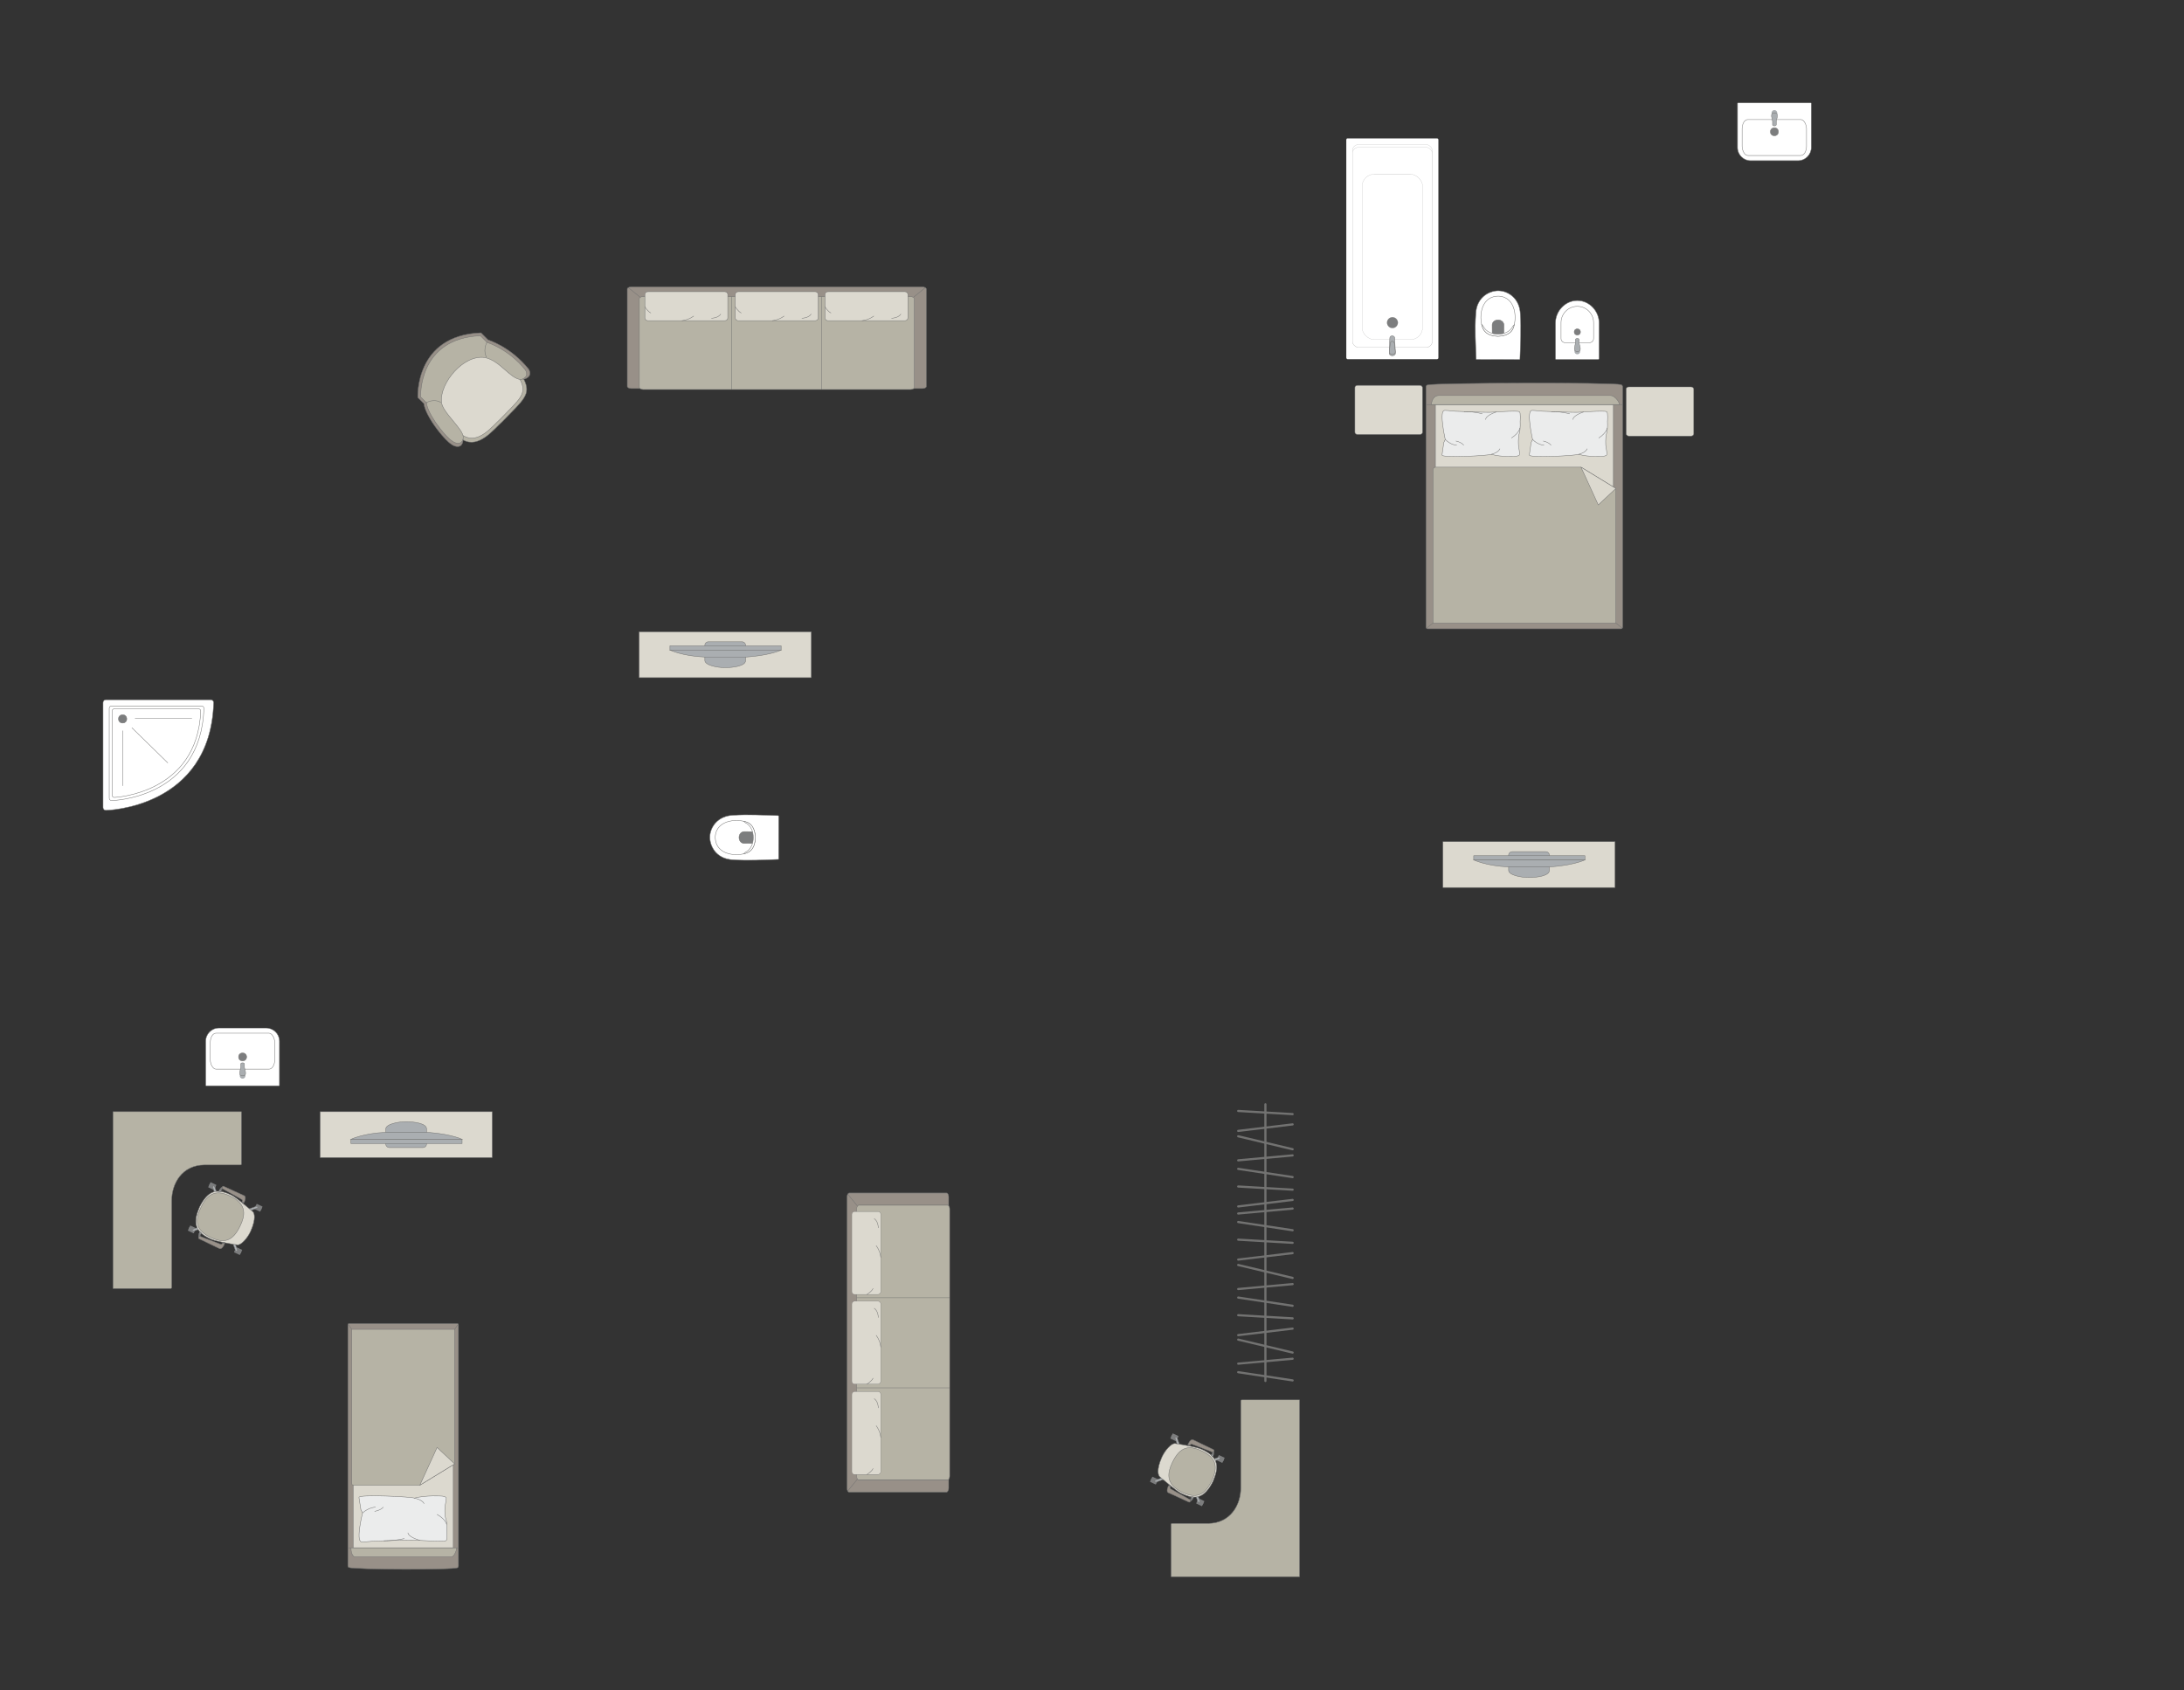 <?xml version="1.0" encoding="UTF-8"?>
<!DOCTYPE svg PUBLIC "-//W3C//DTD SVG 1.1//EN" "http://www.w3.org/Graphics/SVG/1.1/DTD/svg11.dtd">
<!-- Creator: CorelDRAW -->
<svg xmlns="http://www.w3.org/2000/svg" xml:space="preserve" width="177.701mm" height="137.542mm" version="1.1" style="shape-rendering:geometricPrecision; text-rendering:geometricPrecision; image-rendering:optimizeQuality; fill-rule:evenodd; clip-rule:evenodd"
viewBox="0 0 15826 12249.43"
 xmlns:xlink="http://www.w3.org/1999/xlink"
 xmlns:xodm="http://www.corel.com/coreldraw/odm/2003">
 <rect x="0" y="0" width="15826" height="12249.43" fill="#333333" stroke="none"/>
 <defs>
  <style type="text/css">
   <![CDATA[
    .str0 {stroke:#727271;stroke-width:3.13;stroke-miterlimit:22.926}
    .str1 {stroke:#727271;stroke-width:3.13;stroke-linejoin:round;stroke-miterlimit:22.926}
    .str3 {stroke:#727271;stroke-width:3.13;stroke-linecap:round;stroke-miterlimit:22.926}
    .str2 {stroke:#727271;stroke-width:3.13;stroke-linecap:round;stroke-linejoin:round;stroke-miterlimit:22.926}
    .str4 {stroke:#727271;stroke-width:15.7;stroke-linecap:round;stroke-linejoin:round;stroke-miterlimit:22.926}
    .fil2 {fill:none}
    .fil4 {fill:#EBECEC}
    .fil0 {fill:#DCD9CF}
    .fil3 {fill:#B6B3A5}
    .fil6 {fill:#AAAEB1}
    .fil1 {fill:#989088}
    .fil5 {fill:#7C7D7E}
    .fil7 {fill:white}
   ]]>
  </style>
 </defs>
 <g id="мебель">
  <rect class="fil0 str0" x="11783.73" y="2804.16" width="489.83" height="356.24" rx="19.04" ry="15.83"/>
  <rect class="fil0 str0" x="9817.95" y="2793" width="489.83" height="356.24" rx="19.04" ry="15.83"/>
  <g id="_2832133227744">
   <g>
    <path class="fil1 str0" d="M10346.04 2789.86c60.95,-15.4 1340.04,-19.58 1399.92,-1.71 6.79,0 12.33,9.03 12.33,15.75l0 1741.49c0,6.72 -5.55,12.24 -12.33,12.24l-1400.29 0c-6.79,0 -12.33,-5.51 -12.33,-12.24l0 -1613 0 -128.49c0,-6.72 5.91,-14.04 12.7,-14.04z"/>
    <line class="fil2 str0" x1="10333.34" y1="2932.23" x2="11758.29" y2= "2932.23" />
    <polygon class="fil0 str0" points="11691.21,2932.23 11691.21,4501.63 10401.33,4501.63 10401.33,2932.23 "/>
    <line class="fil2 str0" x1="10336.58" y1="4553.63" x2="10401.33" y2= "4501.63" />
    <line class="fil2 str0" x1="11691.21" y1="4501.63" x2="11755.56" y2= "4553.03" />
    <path class="fil3 str0" d="M10372.97 2932.23c0.33,-29.93 18.49,-64.22 50.5,-65.52l1246.52 0c36.85,0.5 77.08,65.52 59.26,65.52l-1356.27 0z"/>
    <path class="fil3 str0" d="M11708.85 3540.43l0 975.5 -1324.99 0 0 -1109.27c-0.05,-10.12 7.77,-20.23 17.46,-20.55 429.39,0 625.88,0 1055.28,0 39.53,24.19 240.88,147.37 252.24,154.32z"/>
    <polygon class="fil0 str1" points="11708.84,3540.43 11581.68,3659.66 11456.6,3386.11 "/>
   </g>
   <g>
    <path class="fil4 str2" d="M11096.36 2975.87c7.04,-3.86 51.77,2.33 77.73,4.66 0,0 216.33,8.96 237.52,7.86 26.83,2.26 211.72,-15.65 231.15,-4.25 10.46,3.86 5.3,71.99 5.3,71.99 0,0 3.59,54.47 -6.31,85.92 -9.91,31.46 -5.46,88.67 -5.46,88.67 0,0 10.36,60.69 7.77,63.27 -1.42,11.21 -28.77,13.31 -28.77,13.31 0,0 -98.93,7.89 -176.36,-14.56 -13.32,9.29 -363.34,29.22 -356.75,4.4l12.69 -89.6 10.64 -22.09c0,0 -44.12,-196.86 -9.16,-209.58z"/>
    <path class="fil2 str2" d="M11397.5 3040.67c5,-33.02 77.37,-54.18 77.37,-54.18"/>
    <path class="fil2 str2" d="M11585.7 3174.17c56.56,-36.92 60.68,-71.4 60.68,-71.4"/>
    <path class="fil2 str2" d="M11501.29 3253c-12.81,29.99 -62.35,39.73 -62.35,39.73"/>
    <path class="fil2 str2" d="M11105.52 3185.44c40.5,40.58 82.51,41.43 82.51,41.43"/>
    <path class="fil2 str2" d="M11183.66 3196.7c43.51,10.21 55.02,30.18 55.02,30.18"/>
    <path class="fil2 str2" d="M11242.62 2983.26c77.2,-0.28 131.01,16.17 131.01,16.17"/>
   </g>
   <g>
    <path class="fil4 str2" d="M10463.66 2975.87c7.04,-3.86 51.77,2.33 77.73,4.66 0,0 216.33,8.96 237.52,7.86 26.83,2.26 211.72,-15.65 231.15,-4.25 10.46,3.86 5.3,71.99 5.3,71.99 0,0 3.59,54.47 -6.31,85.92 -9.91,31.46 -5.46,88.67 -5.46,88.67 0,0 10.36,60.69 7.77,63.27 -1.42,11.21 -28.77,13.31 -28.77,13.31 0,0 -98.93,7.89 -176.36,-14.56 -13.32,9.29 -363.34,29.22 -356.75,4.4l12.69 -89.6 10.64 -22.09c0,0 -44.12,-196.86 -9.16,-209.58z"/>
    <path class="fil2 str2" d="M10764.81 3040.67c5,-33.02 77.37,-54.18 77.37,-54.18"/>
    <path class="fil2 str2" d="M10953 3174.17c56.56,-36.92 60.68,-71.4 60.68,-71.4"/>
    <path class="fil2 str2" d="M10868.59 3253c-12.81,29.99 -62.35,39.73 -62.35,39.73"/>
    <path class="fil2 str2" d="M10472.82 3185.44c40.5,40.58 82.51,41.43 82.51,41.43"/>
    <path class="fil2 str2" d="M10550.97 3196.7c43.51,10.21 55.02,30.18 55.02,30.18"/>
    <path class="fil2 str2" d="M10609.92 2983.26c77.2,-0.28 131.01,16.17 131.01,16.17"/>
   </g>
  </g>
  <g id="_2832133233744">
   <rect class="fil1 str0" transform="matrix(3.78393E-14 -1.429 0.816 2.16047E-14 6137.92 10814.8)" width="1516.85" height="902.66" rx="18.97" ry="18.97"/>
   <rect class="fil3 str0" transform="matrix(3.93567E-14 -1.486 0.819 2.16805E-14 6207.98 10727.5)" width="1340.9" height="822.62" rx="18.48" ry="18.48"/>
   <line class="fil2 str0" x1="6207.99" y1="10059.12" x2="6881.39" y2= "10059.12" />
   <line class="fil2 str0" x1="6141.48" y1="10808.9" x2="6211.79" y2= "10722.6" />
   <line class="fil2 str0" x1="6141.49" y1="8653.66" x2="6211.83" y2= "8739.82" />
   <g>
    <rect class="fil0 str3" transform="matrix(1.78927E-14 -0.676 0.63 1.66901E-14 6172.47 10687.4)" width="889.43" height="333.42" rx="30.81" ry="30.81"/>
    <path class="fil2 str3" d="M6349.21 10334.02c0,0 26.4,31.14 33.38,84.62"/>
    <path class="fil2 str3" d="M6281.62 10687.41c0,0 32.68,-18.55 44.89,-42.98"/>
    <path class="fil2 str3" d="M6364.77 10204.34c0,0 -0.52,-46.59 -29.48,-66.46"/>
   </g>
   <g>
    <rect class="fil0 str3" transform="matrix(1.78927E-14 -0.676 0.63 1.66901E-14 6172.47 10032.3)" width="889.43" height="333.42" rx="30.81" ry="30.81"/>
    <path class="fil2 str3" d="M6349.21 9678.91c0,0 26.4,31.14 33.38,84.62"/>
    <path class="fil2 str3" d="M6281.62 10032.31c0,0 32.68,-18.55 44.89,-42.98"/>
    <path class="fil2 str3" d="M6364.77 9549.23c0,0 -0.52,-46.59 -29.48,-66.46"/>
   </g>
   <g>
    <rect class="fil0 str3" transform="matrix(1.78927E-14 -0.676 0.63 1.66901E-14 6172.47 9382.35)" width="889.43" height="333.42" rx="30.81" ry="30.81"/>
    <path class="fil2 str3" d="M6349.21 9028.95c0,0 26.4,31.14 33.38,84.62"/>
    <path class="fil2 str3" d="M6281.62 9382.35c0,0 32.68,-18.55 44.89,-42.98"/>
    <path class="fil2 str3" d="M6364.77 8899.27c0,0 -0.52,-46.59 -29.48,-66.46"/>
   </g>
   <line class="fil2 str0" x1="6207.99" y1="9406.31" x2="6881.39" y2= "9406.31" />
  </g>
  <g id="_2832133243920">
   <rect class="fil5 str1" transform="matrix(-0.026 0.055 0.055 0.026 8832.38 10546.2)" width="675.49" height="773.68" rx="33.42" ry="33.42"/>
   <rect class="fil5 str1" transform="matrix(-0.026 0.055 0.055 0.026 8684.99 10860.1)" width="675.49" height="773.68" rx="33.42" ry="33.42"/>
   <rect class="fil5 str1" transform="matrix(-0.026 0.055 0.055 0.026 8497.88 10389.1)" width="675.49" height="773.68" rx="33.42" ry="33.42"/>
   <rect class="fil5 str1" transform="matrix(-0.026 0.055 0.055 0.026 8350.49 10703)" width="675.49" height="773.68" rx="33.42" ry="33.42"/>
   <rect class="fil5 str1" transform="matrix(-0.022 0.046 0.047 0.022 8826.94 10557.8)" width="302.4" height="903.28"/>
   <rect class="fil5 str1" transform="matrix(-0.022 0.046 0.047 0.022 8679.55 10871.7)" width="302.4" height="903.28"/>
   <rect class="fil5 str1" transform="matrix(-0.022 0.046 0.047 0.022 8345.05 10714.6)" width="302.4" height="903.28"/>
   <rect class="fil5 str1" transform="matrix(-0.022 0.046 0.047 0.022 8492.44 10400.7)" width="302.4" height="903.28"/>
   <path class="fil6 str0" d="M8519.5 10415.82l0 0c-3.73,1.34 -5.44,6.06 -3.87,10.51l19.65 55.68c1.58,4.45 6.37,6.82 10.1,5.48l0 0c3.73,-1.35 5.89,-6.23 4.26,-10.65l-20.44 -55.4c-1.63,-4.43 -5.96,-6.96 -9.69,-5.61z"/>
   <path class="fil6 str0" d="M8368.12 10738.22l0 0c-1.34,-3.73 1.19,-8.06 5.62,-9.7l55.4 -20.45c4.43,-1.63 9.31,0.54 10.65,4.27l0 0c1.35,3.73 -1.02,8.51 -5.47,10.08l-55.68 19.66c-4.45,1.57 -9.16,-0.14 -10.52,-3.87z"/>
   <path class="fil6 str0" d="M8689.99 10889.35l0 0c3.73,-1.34 5.44,-6.06 3.87,-10.51l-19.66 -55.69c-1.57,-4.44 -6.36,-6.81 -10.09,-5.47l0 0c-3.73,1.34 -5.9,6.23 -4.26,10.65l20.44 55.4c1.63,4.43 5.96,6.96 9.69,5.62z"/>
   <path class="fil6 str0" d="M8841.5 10566.67l0 0c1.34,3.73 -1.19,8.06 -5.62,9.7l-55.4 20.45c-4.43,1.63 -9.31,-0.54 -10.65,-4.27l0 0c-1.35,-3.73 1.02,-8.51 5.47,-10.08l55.68 -19.66c4.45,-1.58 9.16,0.13 10.52,3.87z"/>
   <path class="fil0 str0" d="M8418.56 10563.35l0 0c-39.96,91.83 -26.12,131.67 -13.45,141.25 40.15,33.85 114.47,98.12 150.53,117.5 108.55,53.08 171.72,37.62 234.06,-84.49l0 0c37.32,-90.7 56.1,-173.57 -84.49,-234.06 -31.63,-14.24 -125.32,-31.31 -189.75,-40.69 -25.26,-3.5 -72.94,46.65 -96.9,100.49z"/>
   <path class="fil3 str0" d="M8494.45 10602.04l0 0c-30.79,65.58 -56.34,153.73 73.04,214.48l0 0c93.6,43.94 159.38,30.58 212.75,-83.07l0 0c46.58,-99.2 35.97,-166.38 -71.85,-217l0 0c-90.58,-42.53 -157.64,-34.3 -213.93,85.59z"/>
   <path class="fil1 str0" d="M8623.07 10475.21l-14.65 -6.88c0,0 18.31,-41.38 37.06,-32.57 18.76,8.8 148.61,71.61 148.61,71.61 7.94,3.95 0.89,21.14 -8.3,17.67l-150.61 -58.23c-2.45,-0.99 -8.9,0.17 -12.1,8.4z"/>
   <path class="fil5 str1" d="M8785.78 10525.04c0,0 -0.67,11.13 -8.17,22.67l9.01 9.08c0,0 14.32,-20.05 9.64,-37.62l-10.48 5.86z"/>
   <path class="fil6 str0" d="M8781.48 10540.63c0,0 6.63,6.15 11.75,3.88 -1.82,4.46 -4.12,8.54 -6.58,12.25l-9.03 -9.06 3.87 -7.08z"/>
   <polygon class="fil5 str1" points="8617.35,10480.32 8620.35,10473.93 8610.2,10469.16 8605.97,10478.18 "/>
   <path class="fil1 str0" d="M8481.63 10776.57l-14.66 -6.88c0,0 -20.15,40.52 -1.4,49.32 18.76,8.81 150.02,68.59 150.02,68.59 8.11,3.59 16.84,-12.82 8.3,-17.67l-141.01 -78.69c-2.32,-1.26 -5.54,-6.96 -1.26,-14.68z"/>
   <path class="fil5 str1" d="M8623.89 10869.94c0,0 7.98,-7.22 12.07,-20.38l12.75 1.26c0,0 -6.13,23.3 -22.63,30.92l-2.19 -11.81z"/>
   <path class="fil6 str0" d="M8633.14 10856.67c0,0 8.96,1.18 10.5,6.55 2.27,-4.25 3.79,-8.1 5.07,-12.36l-12.74 -1.3 -2.82 7.11z"/>
   <polygon class="fil5 str1" points="8481.89,10768.9 8478.89,10775.3 8468.75,10770.53 8472.98,10761.52 "/>
  </g>
  <path class="fil3 str1" d="M8486.22 11427.94l930.77 0 0 -1281.28 -416.68 0c-4.7,-0.09 -8.9,2.16 -8.94,7.46l0 630.22c0,123.22 -75.34,256.42 -236.37,257.74l-261.64 0c-3.3,0.07 -7.03,1.88 -7.13,5.57l0 380.28z"/>
  <g id="_2832133252704">
   <g>
    <path class="fil1 str0" d="M2527.94 11361.17c34.29,15.4 753.77,19.58 787.46,1.71 3.82,0 6.94,-9.03 6.94,-15.75l0 -1741.49c0,-6.72 -3.12,-12.24 -6.94,-12.24l-787.66 0c-3.82,0 -6.94,5.51 -6.94,12.24l0 1613 0 128.49c0,6.72 3.33,14.04 7.14,14.04z"/>
    <line class="fil2 str0" x1="2520.8" y1="11218.8" x2="3322.34" y2= "11218.8" />
    <polygon class="fil0 str0" points="3284.6,11218.8 3284.6,9649.4 2559.04,9649.4 2559.04,11218.8 "/>
    <line class="fil2 str0" x1="2522.62" y1="9597.39" x2="2559.04" y2= "9649.4" />
    <line class="fil2 str0" x1="3284.6" y1="9649.4" x2="3320.8" y2= "9597.99" />
    <path class="fil3 str0" d="M2543.09 11218.8c0.19,29.93 10.4,64.22 28.41,65.52l701.16 0c20.73,-0.5 43.36,-65.52 33.34,-65.52l-762.9 0z"/>
    <path class="fil3 str0" d="M3294.52 10610.59l0 -975.49 -745.31 0 0 1117.16c0.35,10.11 6.47,12.65 12.28,12.65 241.53,0 239.25,0 480.78,0 46.15,-28.23 216.57,-132.49 252.24,-154.32z"/>
    <polygon class="fil0 str1" points="3294.51,10610.58 3167.35,10491.36 3042.28,10764.9 "/>
   </g>
   <g>
    <path class="fil4 str2" d="M2617.16 11175.16c7.92,3.86 58.24,-2.33 87.44,-4.66 0,0 243.37,-8.96 267.21,-7.86 30.18,-2.26 238.19,15.65 260.05,4.25 11.78,-3.86 5.96,-71.99 5.96,-71.99 0,0 4.04,-54.47 -7.1,-85.92 -11.14,-31.46 -6.15,-88.67 -6.15,-88.67 0,0 11.65,-60.69 8.75,-63.27 -1.59,-11.21 -32.36,-13.31 -32.36,-13.31 0,0 -111.3,-7.89 -198.42,14.56 -14.98,-9.29 -408.74,-29.22 -401.34,-4.4l14.29 89.6 11.97 22.09c0,0 -49.63,196.86 -10.3,209.58z"/>
    <path class="fil2 str2" d="M2955.94 11110.36c5.62,33.02 87.04,54.18 87.04,54.18"/>
    <path class="fil2 str2" d="M3167.66 10976.86c63.64,36.92 68.26,71.4 68.26,71.4"/>
    <path class="fil2 str2" d="M3072.7 10898.02c-14.41,-29.99 -70.15,-39.73 -70.15,-39.73"/>
    <path class="fil2 str2" d="M2627.47 10965.58c45.55,-40.58 92.83,-41.43 92.83,-41.43"/>
    <path class="fil2 str2" d="M2715.38 10954.33c48.95,-10.21 61.9,-30.18 61.9,-30.18"/>
    <path class="fil2 str2" d="M2781.7 11167.77c86.84,0.28 147.38,-16.17 147.38,-16.17"/>
   </g>
  </g>
  <g id="_2832133254672">
   <rect class="fil5 str1" transform="matrix(0.026 -0.055 -0.055 -0.026 1403.34 8939.56)" width="675.49" height="773.68" rx="33.42" ry="33.42"/>
   <rect class="fil5 str1" transform="matrix(0.026 -0.055 -0.055 -0.026 1550.73 8625.65)" width="675.49" height="773.68" rx="33.42" ry="33.42"/>
   <rect class="fil5 str1" transform="matrix(0.026 -0.055 -0.055 -0.026 1737.84 9096.62)" width="675.49" height="773.68" rx="33.42" ry="33.42"/>
   <rect class="fil5 str1" transform="matrix(0.026 -0.055 -0.055 -0.026 1885.23 8782.71)" width="675.49" height="773.68" rx="33.42" ry="33.42"/>
   <rect class="fil5 str1" transform="matrix(0.022 -0.046 -0.047 -0.022 1408.78 8927.98)" width="302.4" height="903.28"/>
   <rect class="fil5 str1" transform="matrix(0.022 -0.046 -0.047 -0.022 1556.17 8614.07)" width="302.4" height="903.28"/>
   <rect class="fil5 str1" transform="matrix(0.022 -0.046 -0.047 -0.022 1890.67 8771.13)" width="302.4" height="903.28"/>
   <rect class="fil5 str1" transform="matrix(0.022 -0.046 -0.047 -0.022 1743.28 9085.04)" width="302.4" height="903.28"/>
   <path class="fil6 str0" d="M1716.22 9069.92l0 0c3.73,-1.34 5.44,-6.06 3.87,-10.51l-19.65 -55.68c-1.58,-4.45 -6.37,-6.82 -10.1,-5.48l0 0c-3.73,1.35 -5.89,6.23 -4.26,10.65l20.44 55.4c1.63,4.43 5.96,6.96 9.69,5.61z"/>
   <path class="fil6 str0" d="M1867.6 8747.52l0 0c1.34,3.73 -1.19,8.06 -5.62,9.7l-55.4 20.45c-4.43,1.63 -9.31,-0.54 -10.65,-4.27l0 0c-1.35,-3.73 1.02,-8.51 5.47,-10.08l55.68 -19.66c4.45,-1.57 9.16,0.14 10.52,3.87z"/>
   <path class="fil6 str0" d="M1545.73 8596.39l0 0c-3.73,1.34 -5.44,6.06 -3.87,10.51l19.66 55.69c1.57,4.44 6.36,6.81 10.09,5.47l0 0c3.73,-1.34 5.9,-6.23 4.26,-10.65l-20.44 -55.4c-1.63,-4.43 -5.96,-6.96 -9.69,-5.62z"/>
   <path class="fil6 str0" d="M1394.22 8919.07l0 0c-1.34,-3.73 1.19,-8.06 5.62,-9.7l55.4 -20.45c4.43,-1.63 9.31,0.54 10.65,4.27l0 0c1.35,3.73 -1.02,8.51 -5.47,10.08l-55.68 19.66c-4.45,1.58 -9.16,-0.13 -10.52,-3.87z"/>
   <path class="fil0 str0" d="M1817.17 8922.38l0 0c39.96,-91.83 26.12,-131.67 13.45,-141.25 -40.15,-33.85 -114.47,-98.12 -150.53,-117.5 -108.55,-53.08 -171.72,-37.62 -234.06,84.49l0 0c-37.32,90.7 -56.1,173.57 84.49,234.06 31.63,14.24 125.32,31.31 189.75,40.69 25.26,3.5 72.94,-46.65 96.9,-100.49z"/>
   <path class="fil3 str0" d="M1741.27 8883.7l0 0c30.79,-65.58 56.34,-153.73 -73.04,-214.48l0 0c-93.6,-43.94 -159.38,-30.58 -212.75,83.07l0 0c-46.58,99.2 -35.97,166.38 71.85,217l0 0c90.58,42.53 157.64,34.3 213.93,-85.59z"/>
   <path class="fil1 str0" d="M1612.65 9010.53l14.65 6.88c0,0 -18.31,41.38 -37.06,32.57 -18.76,-8.8 -148.61,-71.61 -148.61,-71.61 -7.94,-3.95 -0.89,-21.14 8.3,-17.67l150.61 58.23c2.45,0.99 8.9,-0.17 12.1,-8.4z"/>
   <path class="fil5 str1" d="M1449.94 8960.7c0,0 0.67,-11.13 8.17,-22.67l-9.01 -9.08c0,0 -14.32,20.05 -9.64,37.62l10.48 -5.86z"/>
   <path class="fil6 str0" d="M1454.24 8945.1c0,0 -6.63,-6.15 -11.75,-3.88 1.82,-4.46 4.12,-8.54 6.58,-12.25l9.03 9.06 -3.87 7.08z"/>
   <polygon class="fil5 str1" points="1618.37,9005.41 1615.37,9011.81 1625.52,9016.57 1629.75,9007.56 "/>
   <path class="fil1 str0" d="M1754.09 8709.17l14.66 6.88c0,0 20.15,-40.52 1.4,-49.32 -18.76,-8.81 -150.02,-68.59 -150.02,-68.59 -8.11,-3.59 -16.84,12.82 -8.3,17.67l141.01 78.69c2.32,1.26 5.54,6.96 1.26,14.68z"/>
   <path class="fil5 str1" d="M1611.83 8615.8c0,0 -7.98,7.22 -12.07,20.38l-12.75 -1.26c0,0 6.13,-23.3 22.63,-30.92l2.19 11.81z"/>
   <path class="fil6 str0" d="M1602.58 8629.07c0,0 -8.96,-1.18 -10.5,-6.55 -2.27,4.25 -3.79,8.1 -5.07,12.36l12.74 1.3 2.82 -7.11z"/>
   <polygon class="fil5 str1" points="1753.83,8716.83 1756.83,8710.44 1766.97,8715.2 1762.74,8724.22 "/>
  </g>
  <path class="fil3 str1" d="M1749.5 8057.8l-930.77 0 0 1281.28 416.68 0c4.7,0.09 8.9,-2.16 8.94,-7.46l0 -630.22c0,-123.22 75.34,-256.42 236.37,-257.74l261.64 0c3.3,-0.07 7.03,-1.88 7.13,-5.57l0 -380.28z"/>
  <g id="_2832133266000">
   <rect class="fil0 str0" x="2319.77" y="8057.8" width="1246.84" height="332.19"/>
   <g>
    <path class="fil6 str0" d="M2942.77 8130.15l0 0c60.25,0 148.03,12.87 148.03,51.24l0 111.05c0,13.86 -11.35,25.2 -25.2,25.2l-244.82 0c-13.86,0 -25.2,-11.34 -25.2,-25.2l0 -109.67c0,-34.87 88.24,-52.62 147.2,-52.62z"/>
    <rect class="fil6 str0" x="2542.59" y="8257.83" width="805.89" height="30.46"/>
    <path class="fil6 str0" d="M2797.52 8207.15l294.11 0c0,0 160.9,8.04 256.86,50.68l-805.89 0c0,0 92.92,-44.59 254.92,-50.68z"/>
   </g>
  </g>
  <g id="_2832133264704">
   <rect class="fil0 str0" x="4631.78" y="4579.48" width="1246.84" height="332.19"/>
   <g>
    <path class="fil6 str0" d="M5254.78 4839.32l0 0c60.25,0 148.03,-12.87 148.03,-51.24l0 -111.05c0,-13.86 -11.35,-25.2 -25.2,-25.2l-244.82 0c-13.86,0 -25.2,11.34 -25.2,25.2l0 109.67c0,34.87 88.24,52.62 147.2,52.62z"/>
    <rect class="fil6 str0" x="4854.6" y="4681.18" width="805.89" height="30.46"/>
    <path class="fil6 str0" d="M5109.52 4762.33l294.11 0c0,0 160.9,-8.04 256.86,-50.68l-805.89 0c0,0 92.92,44.59 254.92,50.68z"/>
   </g>
  </g>
  <g id="_2832133268832">
   <path class="fil3 str0" d="M3795.64 2748.9c57.21,111.12 -5.22,151.21 -154.68,306.03 -65.49,58.62 -168.73,197.43 -286.01,133.78 -117.27,-63.65 -222.77,-301.75 -222.77,-301.75l129.36 -245.4 146.01 -124.13 190.23 31.38 194.52 124.13 3.32 75.97z"/>
   <path class="fil0 str0" d="M3769.59 2752.76c53.33,103.3 -4.6,140.43 -143.15,283.98 -60.72,54.34 -156.39,183.09 -265.42,123.78 -109.02,-59.31 -207.39,-280.64 -207.39,-280.64l119.74 -227.71 135.41 -115.05 176.74 29.47 180.87 115.61 3.21 70.56z"/>
   <path class="fil1 str0" d="M3485.32 2412.15l51.3 51.3c0,0 162.94,48.47 294.18,212.04 34.66,59.25 -35.16,73.41 -35.16,73.41 -85.01,-8.63 -157.72,-144.45 -275.11,-169.3 -165.46,-26.94 -345.53,194.94 -333.32,335.58 -2.27,79.14 175.11,215.3 167.52,278.82 0,0 -0.59,55.76 -57.52,39.91 -56.93,-15.84 -147.81,-147.65 -147.81,-147.65 0,0 -73.93,-102.08 -76.87,-160.18l-45.03 -45.03c0,0 -23.76,-451.26 457.82,-468.89z"/>
   <path class="fil3 str0" d="M3481.78 2433.87l48.31 48.31c0,0 153.72,45.39 277.23,199.51 32.6,55.86 -33.35,69.38 -33.35,69.38 -80.22,-7.94 -148.56,-136.01 -259.32,-159.19 -156.14,-25.06 -326.64,184.81 -315.42,317.54 -2.32,74.71 164.82,202.85 157.52,262.83 0,0 -0.68,52.63 -54.39,37.81 -53.71,-14.84 -139.21,-139.06 -139.21,-139.06 0,0 -69.56,-96.2 -72.21,-151.05l-42.4 -42.41c0,0 -21.42,-425.94 433.25,-443.67z"/>
   <path class="fil2 str0" d="M3084.56 2920.37c68.57,-35.91 110.11,-2.81 110.11,-2.81"/>
   <path class="fil2 str0" d="M3530.75 2475.74c-35.92,68.57 -4.8,113.87 -4.8,113.87"/>
  </g>
  <g id="_2832133267104">
   <rect class="fil1 str0" x="4545.55" y="2079.68" width="2167.17" height="736.34" rx="27.1" ry="15.47"/>
   <rect class="fil3 str0" x="4632.82" y="2149.75" width="1992.61" height="673.4" rx="27.46" ry="15.13"/>
   <line class="fil2 str0" x1="5301.24" y1="2149.75" x2="5301.24" y2= "2823.16" />
   <line class="fil2 str0" x1="4551.46" y1="2083.24" x2="4637.76" y2= "2153.55" />
   <line class="fil2 str0" x1="6706.69" y1="2083.25" x2="6620.54" y2= "2153.59" />
   <g>
    <rect class="fil0 str3" x="4672.94" y="2114.24" width="600.89" height="210.12" rx="20.82" ry="19.42"/>
    <path class="fil2 str3" d="M5026.33 2290.97c0,0 -31.14,26.4 -84.62,33.38"/>
    <path class="fil2 str3" d="M4672.94 2223.38c0,0 18.55,32.68 42.98,44.89"/>
    <path class="fil2 str3" d="M5156.02 2306.53c0,0 46.59,-0.52 66.46,-29.48"/>
   </g>
   <g>
    <rect class="fil0 str3" x="5328.05" y="2114.24" width="600.89" height="210.12" rx="20.82" ry="19.42"/>
    <path class="fil2 str3" d="M5681.45 2290.97c0,0 -31.14,26.4 -84.62,33.38"/>
    <path class="fil2 str3" d="M5328.05 2223.38c0,0 18.55,32.68 42.98,44.89"/>
    <path class="fil2 str3" d="M5811.13 2306.53c0,0 46.59,-0.52 66.46,-29.48"/>
   </g>
   <g>
    <rect class="fil0 str3" x="5978.01" y="2114.24" width="600.89" height="210.12" rx="20.82" ry="19.42"/>
    <path class="fil2 str3" d="M6331.41 2290.97c0,0 -31.14,26.4 -84.62,33.38"/>
    <path class="fil2 str3" d="M5978.01 2223.38c0,0 18.55,32.68 42.98,44.89"/>
    <path class="fil2 str3" d="M6461.09 2306.53c0,0 46.59,-0.52 66.46,-29.48"/>
   </g>
   <line class="fil2 str0" x1="5954.05" y1="2149.75" x2="5954.05" y2= "2823.16" />
  </g>
  <g id="_2832133277568">
   <path class="fil7 str3" d="M767.16 5071.83l760.67 0c11.25,0 20.43,9.19 20.43,20.44 0,0 0,0 0,0 -23.57,768.53 -781.1,781.1 -781.1,781.1l0 0c-11.25,0 -20.44,-9.2 -20.44,-20.43l0 -760.67c0,-11.25 9.19,-20.44 20.44,-20.44z"/>
   <path class="fil7 str0" d="M808.96 5116.56l651.14 0c9.63,0 17.49,7.87 17.49,17.49 0,0 0,0 0,0 -20.18,657.88 -668.63,668.64 -668.63,668.64l0 0c-9.63,0 -17.49,-7.87 -17.49,-17.49l0 -651.15c0,-9.62 7.86,-17.49 17.49,-17.49z"/>
   <path class="fil7 str0" d="M828.6 5137.46l609.72 0c8.93,0 16.23,7.3 16.23,16.24 0,0 0,0 0,0 -23.44,602.36 -625.95,626.13 -625.95,626.13l0 0c-8.95,0 -16.24,-7.33 -16.24,-16.25l0 -609.88c0,-8.91 7.29,-16.24 16.24,-16.24z"/>
   <circle class="fil5 str0" cx="888.63" cy="5210.65" r="30"/>
   <line class="fil2 str3" x1="956.27" y1="5275.45" x2="1215.59" y2= "5529.27" />
   <line class="fil2 str3" x1="979.06" y1="5206.31" x2="1390.05" y2= "5206.31" />
   <line class="fil2 str3" x1="889.47" y1="5296.67" x2="889.47" y2= "5695.09" />
  </g>
  <g id="_2832133278336">
   <path class="fil7 str0" d="M1929.57 7451.42l-343.9 0c-52.23,0 -94.96,42.72 -94.96,94.96l0 320.58c0,1.68 1.36,3.05 3.05,3.05l528.27 0c1.68,0 3.05,-1.36 3.05,-3.05l0 -320.04c0,-52.53 -42.97,-95.5 -95.5,-95.5z"/>
   <rect class="fil7 str0" x="1523.88" y="7488.67" width="466.87" height="260.64" rx="41.62" ry="66.77"/>
   <ellipse class="fil5 str0" cx="1757.89" cy="7660.71" rx="29.01" ry="28.87"/>
   <g>
    <circle class="fil6 str0" transform="matrix(1.80599E-15 -0.08 0.08 2.48551E-15 1757.93 7797.31)" r="257.24"/>
    <path class="fil6 str0" d="M1744.49 7735.2l0 -23.01c0,-4.61 4.95,-8.38 11.01,-8.38l4.77 0c6.06,0 11.01,3.77 11.01,8.38l0 23.11c0,14.8 24.88,61.87 -11.01,61.87l-4.77 0c-33.91,0 -11.01,-47.07 -11.01,-61.97z"/>
   </g>
  </g>
  <g id="_2832133279968">
   <path class="fil7 str0" d="M5642.15 6226.68l0.54 -310.68c0,-2.68 -1.94,-4.28 -4.26,-4.37 -112.14,-4.05 -221.19,-9.19 -323.53,-2.9 -119.3,4.26 -167.59,91.62 -170.49,150.55 -5.49,59.76 36.34,168.56 170.49,172.6 106.86,7.44 215.68,1.02 323.53,-2.89 1.44,-0.13 3.69,-0.22 3.71,-2.29z"/>
   <path class="fil7 str0" d="M5424.24 6175.93c65.92,-35.61 65.92,-173.3 0,-211.26 -66.14,-33.5 -234.55,-29.87 -241.34,101.4 0,141.63 176.7,145.54 241.34,109.86z"/>
   <path class="fil5 str0" d="M5458.71 6070.3l0 -34.65c-0.02,-4.86 -4.02,-7.61 -7.84,-7.62 -20.46,-0.11 -40.91,-0.21 -61.37,-0.32 -46.93,6.64 -44.27,80.93 0.38,85.23 20.32,-0.12 40.66,-0.24 60.98,-0.36 3.7,0.13 7.72,-1.82 7.83,-5.26l0.02 -37.01z"/>
   <path class="fil7 str0" d="M5399.98 6178.12l-11.6 10.91c45.62,-9.2 82.99,-37.8 85.29,-118.54 -4.09,-73.88 -31.14,-107.21 -84.27,-117.87l12.01 10.84c38.04,17.9 57.96,62.98 57.28,106.84 0.74,41.48 -17.32,88.52 -58.73,107.82z"/>
  </g>
  <g id="_2832133280112">
   <path class="fil7 str0" d="M13029.53 1164.42l-343.9 0c-52.23,0 -94.96,-42.72 -94.96,-94.96l0 -320.58c0,-1.68 1.36,-3.05 3.05,-3.05l528.27 0c1.68,0 3.05,1.36 3.05,3.05l0 320.04c0,52.53 -42.97,95.5 -95.5,95.5z"/>
   <rect class="fil7 str0" x="12623.84" y="866.52" width="466.87" height="260.64" rx="41.62" ry="66.77"/>
   <ellipse class="fil5 str0" cx="12857.85" cy="955.13" rx="29.01" ry="28.87"/>
   <g>
    <circle class="fil6 str0" transform="matrix(1.80599E-15 0.08 0.08 -2.48551E-15 12857.9 818.528)" r="257.24"/>
    <path class="fil6 str0" d="M12844.46 880.64l0 23.01c0,4.61 4.95,8.38 11.01,8.38l4.77 0c6.06,0 11.01,-3.77 11.01,-8.38l0 -23.11c0,-14.8 24.88,-61.87 -11.01,-61.87l-4.77 0c-33.91,0 -11.01,47.07 -11.01,61.97z"/>
   </g>
  </g>
  <g id="_2832133282320">
   <rect class="fil7 str0" transform="matrix(7.74672E-15 0.292 0.292 -7.73307E-15 9755.33 1002.95)" width="5480.6" height="2287.61" rx="34.57" ry="34.57"/>
   <rect class="fil7 str1" transform="matrix(7.62044E-15 0.288 0.285 -7.54265E-15 9799.98 1047.61)" width="5104.9" height="2031.36" rx="157.07" ry="157.07"/>
   <rect class="fil7 str0" transform="matrix(7.51602E-15 0.284 0.285 -7.54265E-15 9799.98 1067.73)" width="5104.9" height="2031.36" rx="157.07" ry="157.07"/>
   <rect class="fil7 str0" transform="matrix(7.8712E-15 0.297 0.287 -7.60845E-15 9869.67 1262.91)" width="4035.97" height="1530.54" rx="303.7" ry="303.7"/>
   <circle class="fil5 str0" transform="matrix(7.7549E-15 0.293 0.293 -7.75281E-15 10090.2 2338.56)" r="134.07"/>
   <g>
    <path class="fil6 str0" d="M10066.98 2561.33l4.11 -111.96c0.41,-10.99 9.88,-15.15 18.14,-15.15l0 0c7.79,0 16.72,6.39 17.05,13.83l5.2 113.28c0.43,9.47 -10.02,17.22 -22.26,17.22l0 0c-12.25,0 -22.6,-7.76 -22.26,-17.22z"/>
    <path class="fil6 str0" d="M10067.34 2551.46l6.77 -62.27c0.77,-7.12 3.32,-15.1 15.12,-15.1l0 0c11.48,0 14.38,9.29 15.02,15.1l6.73 61.1c0.91,8.28 -8.59,18.02 -21.75,18.02l0 0c-13.21,0 -22.75,-9.03 -21.89,-16.85z"/>
   </g>
  </g>
  <g id="_2832133286976">
   <path class="fil7 str0" d="M11277.85 2606.03l301.57 0c4.5,0 8.18,-3.69 8.18,-8.19l0 -256.64c0,-86.97 -71.13,-162.65 -158.08,-162.65l0 0c-86.95,0 -158.08,75.67 -158.08,162.65l0 258.43c0,3.52 2.89,6.4 6.4,6.4z"/>
   <path class="fil7 str0" d="M11341.34 2483.51l176.75 0c16.27,0 29.58,-13.3 29.58,-29.57l0 -115.62c0,-64.87 -53.07,-117.94 -117.94,-117.94l-0.02 0c-64.87,0 -117.94,53.07 -117.94,117.94l0 115.62c0,16.27 13.31,29.57 29.58,29.57z"/>
   <circle class="fil5 str0" cx="11429.91" cy="2406.05" r="22.48"/>
   <g>
    <circle class="fil6 str0" transform="matrix(1.80599E-15 -0.08 0.08 2.48551E-15 11429.7 2547.13)" r="257.24"/>
    <path class="fil6 str0" d="M11416.26 2485.02l0 -23.01c0,-4.61 4.95,-8.38 11.01,-8.38l4.77 0c6.06,0 11.01,3.77 11.01,8.38l0 23.11c0,14.8 24.88,61.87 -11.01,61.87l-4.77 0c-33.91,0 -11.01,-47.07 -11.01,-61.97z"/>
   </g>
  </g>
  <g id="_2832133287264">
   <path class="fil7 str0" d="M10699.06 2605.75l310.68 0.54c2.68,0 4.28,-1.94 4.37,-4.26 4.05,-112.14 9.19,-221.19 2.9,-323.53 -4.26,-119.3 -91.62,-167.59 -150.55,-170.49 -59.76,-5.49 -168.56,36.34 -172.6,170.49 -7.44,106.86 -1.02,215.68 2.89,323.53 0.13,1.44 0.22,3.69 2.29,3.71z"/>
   <path class="fil7 str0" d="M10749.82 2387.84c35.61,65.92 173.3,65.92 211.26,0 33.5,-66.14 29.87,-234.55 -101.4,-241.34 -141.63,0 -145.54,176.7 -109.86,241.34z"/>
   <path class="fil5 str0" d="M10855.44 2422.31l34.65 0c4.86,-0.02 7.61,-4.02 7.62,-7.84 0.11,-20.46 0.21,-40.91 0.32,-61.37 -6.64,-46.93 -80.93,-44.27 -85.23,0.38 0.12,20.32 0.24,40.66 0.36,60.98 -0.13,3.7 1.82,7.72 5.26,7.83l37.01 0.02z"/>
   <path class="fil7 str0" d="M10747.63 2363.58l-10.91 -11.6c9.2,45.62 37.8,82.99 118.54,85.29 73.88,-4.09 107.21,-31.14 117.87,-84.27l-10.84 12.01c-17.9,38.04 -62.98,57.96 -106.84,57.28 -41.48,0.74 -88.52,-17.32 -107.82,-58.73z"/>
  </g>
  <g id="_2832133288704">
   <rect class="fil0 str0" x="10456.13" y="6100.68" width="1246.84" height="332.19"/>
   <g>
    <path class="fil6 str0" d="M11079.13 6360.52l0 0c60.25,0 148.03,-12.87 148.03,-51.24l0 -111.05c0,-13.86 -11.35,-25.2 -25.2,-25.2l-244.82 0c-13.86,0 -25.2,11.34 -25.2,25.2l0 109.67c0,34.87 88.24,52.62 147.2,52.62z"/>
    <rect class="fil6 str0" x="10678.95" y="6202.38" width="805.89" height="30.46"/>
    <path class="fil6 str0" d="M10933.88 6283.53l294.11 0c0,0 160.9,-8.04 256.86,-50.68l-805.89 0c0,0 92.92,44.59 254.92,50.68z"/>
   </g>
  </g>
  <g id="_2832133290960">
   <line class="fil2 str4" x1="9169.53" y1="8004.12" x2="9169.53" y2= "10009.39" />
   <line class="fil2 str4" x1="8972.32" y1="8052.33" x2="9366.74" y2= "8075.22" />
   <line class="fil2 str4" x1="9366.74" y1="8149.72" x2="8972.32" y2= "8196.94" />
   <line class="fil2 str4" x1="8972.32" y1="8235.83" x2="9366.74" y2= "8329.83" />
   <line class="fil2 str4" x1="8972.32" y1="8410.25" x2="9366.74" y2= "8374.42" />
   <line class="fil2 str4" x1="9366.74" y1="8531.63" x2="8972.32" y2= "8472.03" />
   <line class="fil2 str4" x1="8972.32" y1="8599.88" x2="9366.74" y2= "8622.78" />
   <line class="fil2 str4" x1="9366.74" y1="8697.16" x2="8972.32" y2= "8744.38" />
   <line class="fil2 str4" x1="8972.32" y1="8795.55" x2="9366.74" y2= "8759.72" />
   <line class="fil2 str4" x1="9366.74" y1="8916.93" x2="8972.32" y2= "8857.33" />
   <line class="fil2 str4" x1="8972.32" y1="8985.17" x2="9366.74" y2= "9008.07" />
   <line class="fil2 str4" x1="9366.74" y1="9082.57" x2="8972.32" y2= "9129.67" />
   <line class="fil2 str4" x1="8972.32" y1="9168.68" x2="9366.74" y2= "9262.57" />
   <line class="fil2 str4" x1="9366.74" y1="9307.26" x2="8972.32" y2= "9343.08" />
   <line class="fil2 str4" x1="8972.32" y1="9404.87" x2="9366.74" y2= "9464.37" />
   <line class="fil2 str4" x1="9366.74" y1="9555.62" x2="8972.32" y2= "9532.72" />
   <line class="fil2 str4" x1="8972.32" y1="9677.23" x2="9366.74" y2= "9630.01" />
   <line class="fil2 str4" x1="9366.74" y1="9803.54" x2="8972.32" y2= "9709.55" />
   <line class="fil2 str4" x1="8972.32" y1="9883.95" x2="9366.74" y2= "9848.13" />
   <line class="fil2 str4" x1="9366.74" y1="10005.34" x2="8972.32" y2= "9945.74" />
  </g>
 </g>
 <g id="контур">
  <polygon class="fil2" points="-0,12249.43 15826,12249.43 15826,0 -0,0 "/>
 </g>
</svg>
